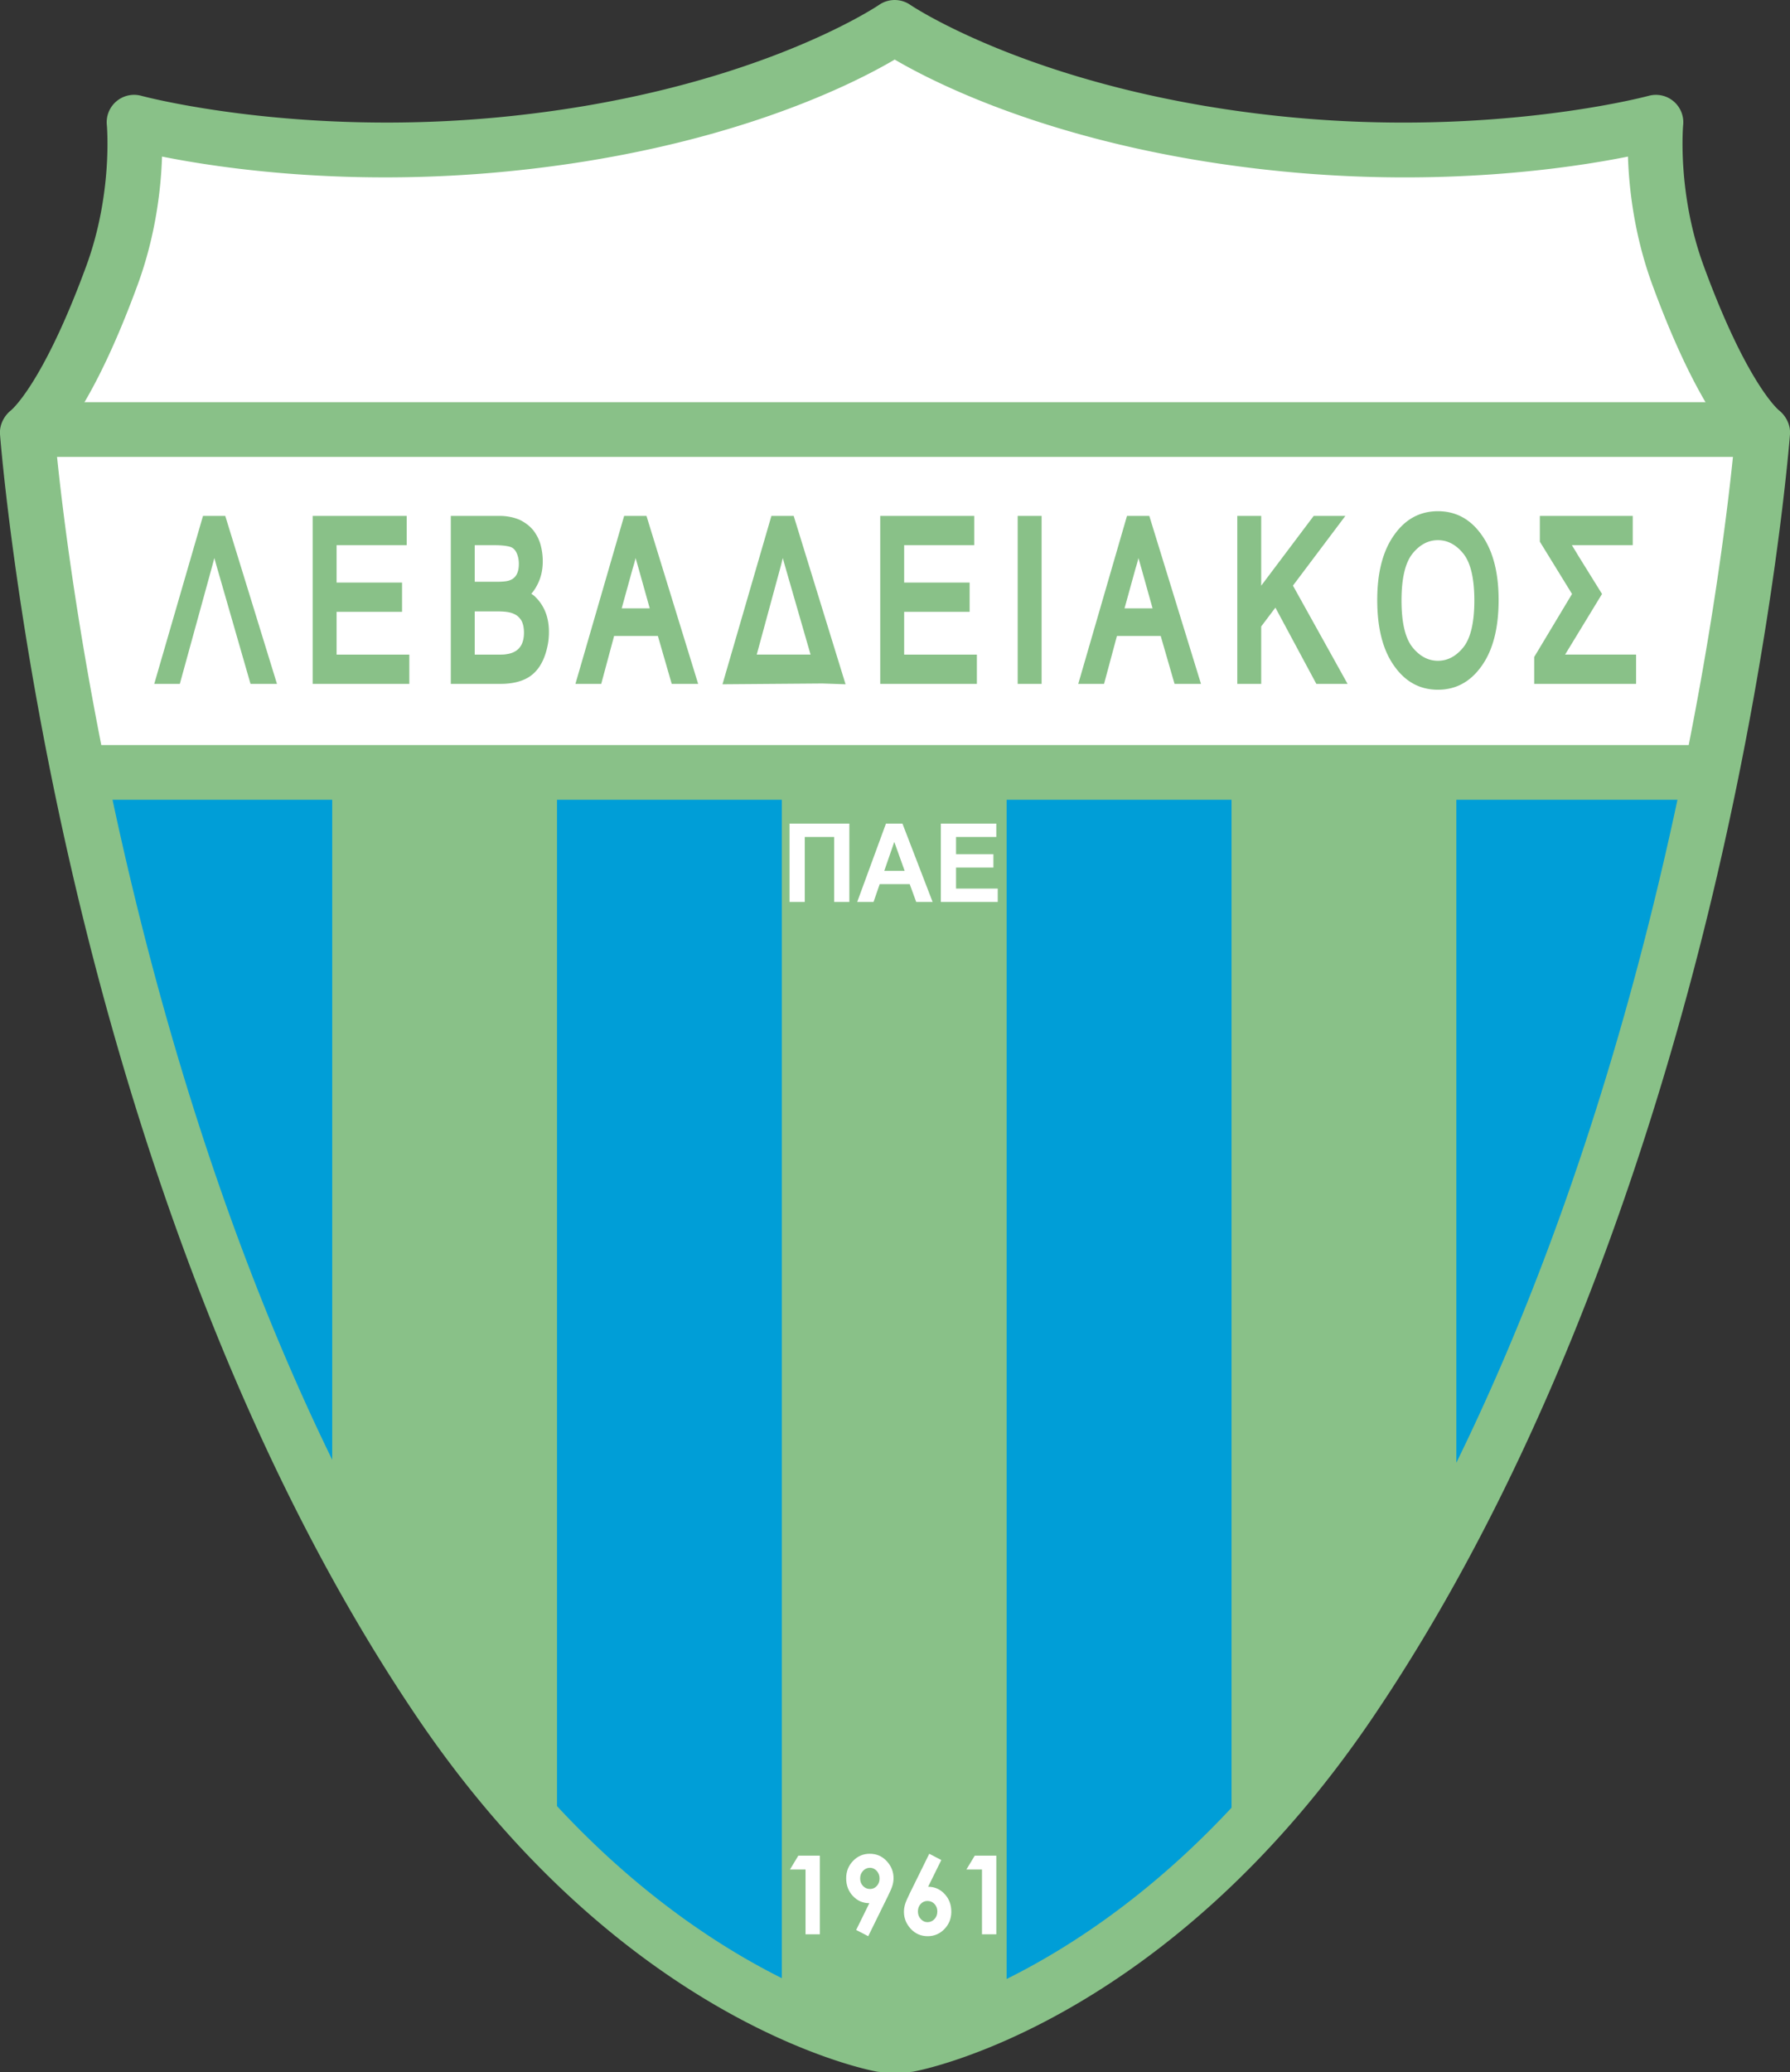 <svg xmlns="http://www.w3.org/2000/svg" viewBox="0 0 490.83 568"><rect x="0" y="0" width="490.83" height="568" fill="#333333" stroke="none"/><defs><clipPath id="a"><path d="M0 0h490.828v568H0Zm0 0"/></clipPath></defs><path d="M241.695 560.492s-65.62-12-121.144-94c-97.953-144.656-113.07-348-113.07-348s9.796-6.445 23.218-43c8.078-22 6.059-42 6.059-42s43.004 11.844 101.96 6c70.673-7 106.61-31.996 106.61-31.996s36.113 25 106.781 32c58.957 5.844 101.965-6 101.965-6s-2.02 20 6.055 42c13.422 36.559 23.219 43 23.219 43S468.23 321.844 370.28 466.5c-55.523 82-121.144 94-121.144 94l-7.442-.008" style="stroke:none;fill-rule:nonzero;fill:#009ed7;fill-opacity:1"/><path d="M39.48 35.742s57 13.5 116.25 1.5 90-27.75 90-27.75 49.5 28.5 114.75 32.25 91.5-4.5 91.5-4.5-1.5 17.25 11.25 45 18 39 18 39 0 15-3.75 42.75-8.25 49.5-8.25 49.5l-446.25-.75s-6-18.75-10.5-52.5-5.25-38.25-5.25-38.25 11.25-12.75 21.75-39.75 10.5-46.5 10.5-46.5" style="stroke:none;fill-rule:nonzero;fill:#fff;fill-opacity:1"/><path d="M13.98 110.242v15h467.38v-15H13.98M399.336 412.992l-22.356 43.5-39.285 48.75v-293.8h61.64v201.55M276.02 556.977h-61.641V211.336h61.64v345.64M152.734 502.992l-45.754-51-15.886-36.75V211.336h61.64v291.656" style="stroke:none;fill-rule:nonzero;fill:#89c188;fill-opacity:1"/><path d="M21.23 204.242v15h449.25v-15H21.23M75.95 187.473h-7.255l-8.785-30.516c-.68-2.328-1.21-4.23-1.594-5.707-.218-.664-.48-1.813-.796-3.438l2.214-.171c-.14 1.156-.382 2.597-.722 4.328-.14.644-.504 2.043-1.094 4.195l-8.61 31.309h-7.015l13.371-46.055h6.102l14.183 46.055M112.238 187.473H85.734v-46.055h25.782v8.031h-19.22v10.242h17.95v8.032h-17.95v11.718h19.942v8.032M150.52 173.227c0 1.253-.106 2.414-.313 3.48-.64 3.328-1.828 5.856-3.555 7.578-2.066 2.121-5.238 3.188-9.52 3.188h-13.519v-46.055h13.274c2.043 0 3.918.36 5.617 1.082 1.582.777 2.84 1.754 3.781 2.938.957 1.273 1.621 2.636 1.996 4.093.367 1.43.547 2.875.547 4.332 0 2.242-.433 4.262-1.305 6.063-.554 1.156-1.164 2.101-1.832 2.832.059.043.309.219.75.539 2.72 2.469 4.079 5.777 4.079 9.93m-8.25-18.645c0-1.102-.2-2.09-.59-2.965-.395-.875-.965-1.437-1.72-1.695-1.054-.313-2.526-.473-4.405-.473h-5.38v10.028h5.907c1.852 0 3.102-.141 3.746-.426 1.629-.602 2.442-2.09 2.442-4.469m1.406 18.871c0-1.387-.242-2.512-.719-3.375-.539-.863-1.234-1.469-2.086-1.816-.898-.438-2.344-.66-4.332-.66h-6.363v11.84h6.906c.754 0 1.246-.024 1.484-.075 3.407-.363 5.11-2.336 5.11-5.914M191.441 187.473h-7.25l-3.8-13.145h-11.996l-3.536 13.145h-7.074l13.363-46.055h6.118l14.175 46.055m-17.168-34.512c-.078.476-.367 1.535-.867 3.18l-2.933 10.625h7.691l-2.754-9.836c-.05-.192-.21-.774-.488-1.735-.274-.96-.492-1.71-.649-2.234M231.86 187.578l-6.34-.215-27.41.215 13.417-46.16h6.106l14.226 46.16m-9.597-8.144-6.489-22.477c-.77-2.672-1.293-4.574-1.578-5.707-.187-.559-.457-1.703-.812-3.438l2.215-.171a51.477 51.477 0 0 1-.723 4.328 88.957 88.957 0 0 1-1.047 4.195l-6.324 23.27h14.758M267.867 187.473h-26.504v-46.055h25.782v8.031h-19.22v10.242h17.954v8.032h-17.953v11.718h19.941v8.032M285.617 187.473h-6.562v-46.055h6.562v46.055M329.32 187.473h-7.25l-3.8-13.145h-11.997l-3.535 13.145h-7.074l13.367-46.055h6.114l14.175 46.055m-17.164-34.512c-.082.476-.37 1.535-.87 3.18l-2.934 10.625h7.691l-2.754-9.836c-.05-.192-.21-.774-.488-1.735-.274-.96-.488-1.71-.645-2.234M369.516 187.473h-8.563l-11.23-20.907-3.891 5.164v15.743h-6.562v-46.055h6.562v19.133l14.398-19.133h8.684l-14.379 19.113 14.98 26.942M410.93 164.473c0 7.691-1.54 13.707-4.621 18.039-3.07 4.375-7.079 6.562-12.02 6.562-4.95 0-8.957-2.187-12.02-6.562-3.082-4.325-4.62-10.336-4.62-18.04 0-7.535 1.538-13.464 4.62-17.788 3.063-4.368 7.07-6.547 12.02-6.547 4.941 0 8.95 2.18 12.02 6.547 3.082 4.336 4.62 10.265 4.62 17.789m-6.656.14c0-6.015-.996-10.289-2.984-12.812-2-2.485-4.332-3.727-7-3.727-2.664 0-5 1.242-7 3.727-1.988 2.523-2.984 6.797-2.984 12.812 0 6.004.996 10.274 2.984 12.797 2 2.485 4.336 3.727 7 3.727 2.668 0 5-1.242 7-3.727 1.988-2.523 2.984-6.793 2.984-12.797M448.625 187.473h-27.938v-7.371l10.375-17.282-8.824-14.336v-7.066h25.473v8.031H431.02c.293.48.574.934.832 1.356.261.425.53.87.804 1.34l6.63 10.675-9.716 15.95-.41.671h19.465v8.032" style="stroke:none;fill-rule:nonzero;fill:#89c188;fill-opacity:1"/><g clip-path="url(#a)"><path d="M241.063 1.328c-.348.238-35.524 24.012-103.083 30.703-56.722 5.617-98.82-5.656-99.238-5.77a7.514 7.514 0 0 0-9.45 7.969c.02.184 1.7 18.696-5.632 38.676-11.863 32.317-20.508 39.457-20.594 39.524l.293-.203C1.2 113.747-.195 116.414 0 119.05c.04.511 4.008 52.207 19.977 120.894C34.738 303.441 63.094 395.02 114.34 470.7c56.637 83.645 123.2 96.656 126.004 97.172a7.41 7.41 0 0 0 1.344.121l7.44.008c.458 0 .907-.04 1.356-.125 2.805-.512 69.368-13.527 126.008-97.168 51.242-75.68 79.598-167.258 94.36-230.758 15.968-68.687 19.937-120.383 19.976-120.894.195-2.633-1.2-5.305-3.355-6.825l.289.207c-.086-.07-8.727-7.21-20.59-39.523-7.336-19.98-5.652-38.492-5.637-38.676a7.509 7.509 0 0 0-9.445-7.973c-.422.114-42.52 11.387-99.242 5.77C285.28 25.344 249.934 1.56 249.586 1.32a7.54 7.54 0 0 0-8.524.008M139.462 46.957c58.91-5.836 94.238-23.781 105.875-30.629 11.668 6.836 47.101 24.797 106.031 30.633 43.934 4.352 78.899-.809 95.031-4.035.274 8.523 1.66 21.453 6.692 35.156 9.723 26.484 17.883 38.266 22.473 43.32-2.532 26.961-22.637 209.668-111.493 340.895C313.813 536.52 254.633 551.586 248.352 553c-1.118 0-4.758-.008-5.864-.008-6.246-1.402-65.449-16.453-115.73-90.703C37.902 331.063 17.797 148.355 15.266 121.4c4.593-5.06 12.75-16.84 22.472-43.32C42.77 64.37 44.16 51.444 44.43 42.921c16.133 3.226 51.097 8.387 95.03 4.035" style="stroke:none;fill-rule:nonzero;fill:#89c188;fill-opacity:1"/></g><path d="M216.496 225.773h16.402v21.47h-4.175V229.43h-8.051v17.812h-4.176v-21.469M255.73 247.242h-4.5l-1.78-4.875h-8.231l-1.684 4.875h-4.48l7.882-21.469h4.524l8.27 21.47m-7.668-8.532-2.844-7.922-2.739 7.922h5.583M257.98 247.242v-21.469h15.211v3.657h-11.035v4.734h10.242v3.656h-10.242v5.766h11.434v3.656h-15.61M218.906 508.68h5.91v21.562h-3.933v-17.765h-4.262l2.285-3.797M238.074 530.758l-3.308-1.703 3.613-7.344c-1.766 0-3.262-.652-4.5-1.957-1.234-1.305-1.852-2.926-1.852-4.867 0-1.88.63-3.469 1.895-4.77 1.258-1.3 2.781-1.953 4.566-1.953 1.867 0 3.422.676 4.664 2.024 1.243 1.347 1.864 2.898 1.864 4.652 0 .66-.094 1.324-.286 1.992-.19.668-.632 1.695-1.324 3.086l-5.332 10.84m.496-12.938c.739 0 1.36-.277 1.86-.828.5-.55.75-1.234.75-2.047 0-.836-.262-1.53-.785-2.093-.528-.563-1.137-.844-1.84-.844-.735 0-1.371.281-1.899.836-.531.558-.797 1.254-.797 2.086 0 .824.258 1.511.774 2.062.515.551 1.164.828 1.937.828M254.809 508.164l3.304 1.715-3.613 7.332c1.766 0 3.266.656 4.5 1.96 1.238 1.31 1.855 2.93 1.855 4.872 0 1.875-.632 3.46-1.894 4.762-1.262 1.304-2.781 1.953-4.566 1.953-1.864 0-3.422-.672-4.665-2.024-1.242-1.351-1.863-2.898-1.863-4.644 0-.66.094-1.328.285-2 .192-.676.633-1.707 1.325-3.102l5.332-10.824m-.496 12.938c-.739 0-1.36.277-1.86.824-.504.547-.754 1.234-.754 2.058 0 .828.266 1.524.79 2.086.523.563 1.136.844 1.835.844.738 0 1.371-.273 1.903-.828.527-.555.793-1.254.793-2.102 0-.824-.258-1.511-.774-2.058-.516-.547-1.16-.824-1.933-.824M267.285 508.68h5.91v21.562h-3.93v-17.765h-4.269l2.29-3.797" style="stroke:none;fill-rule:nonzero;fill:#fff;fill-opacity:1"/></svg>